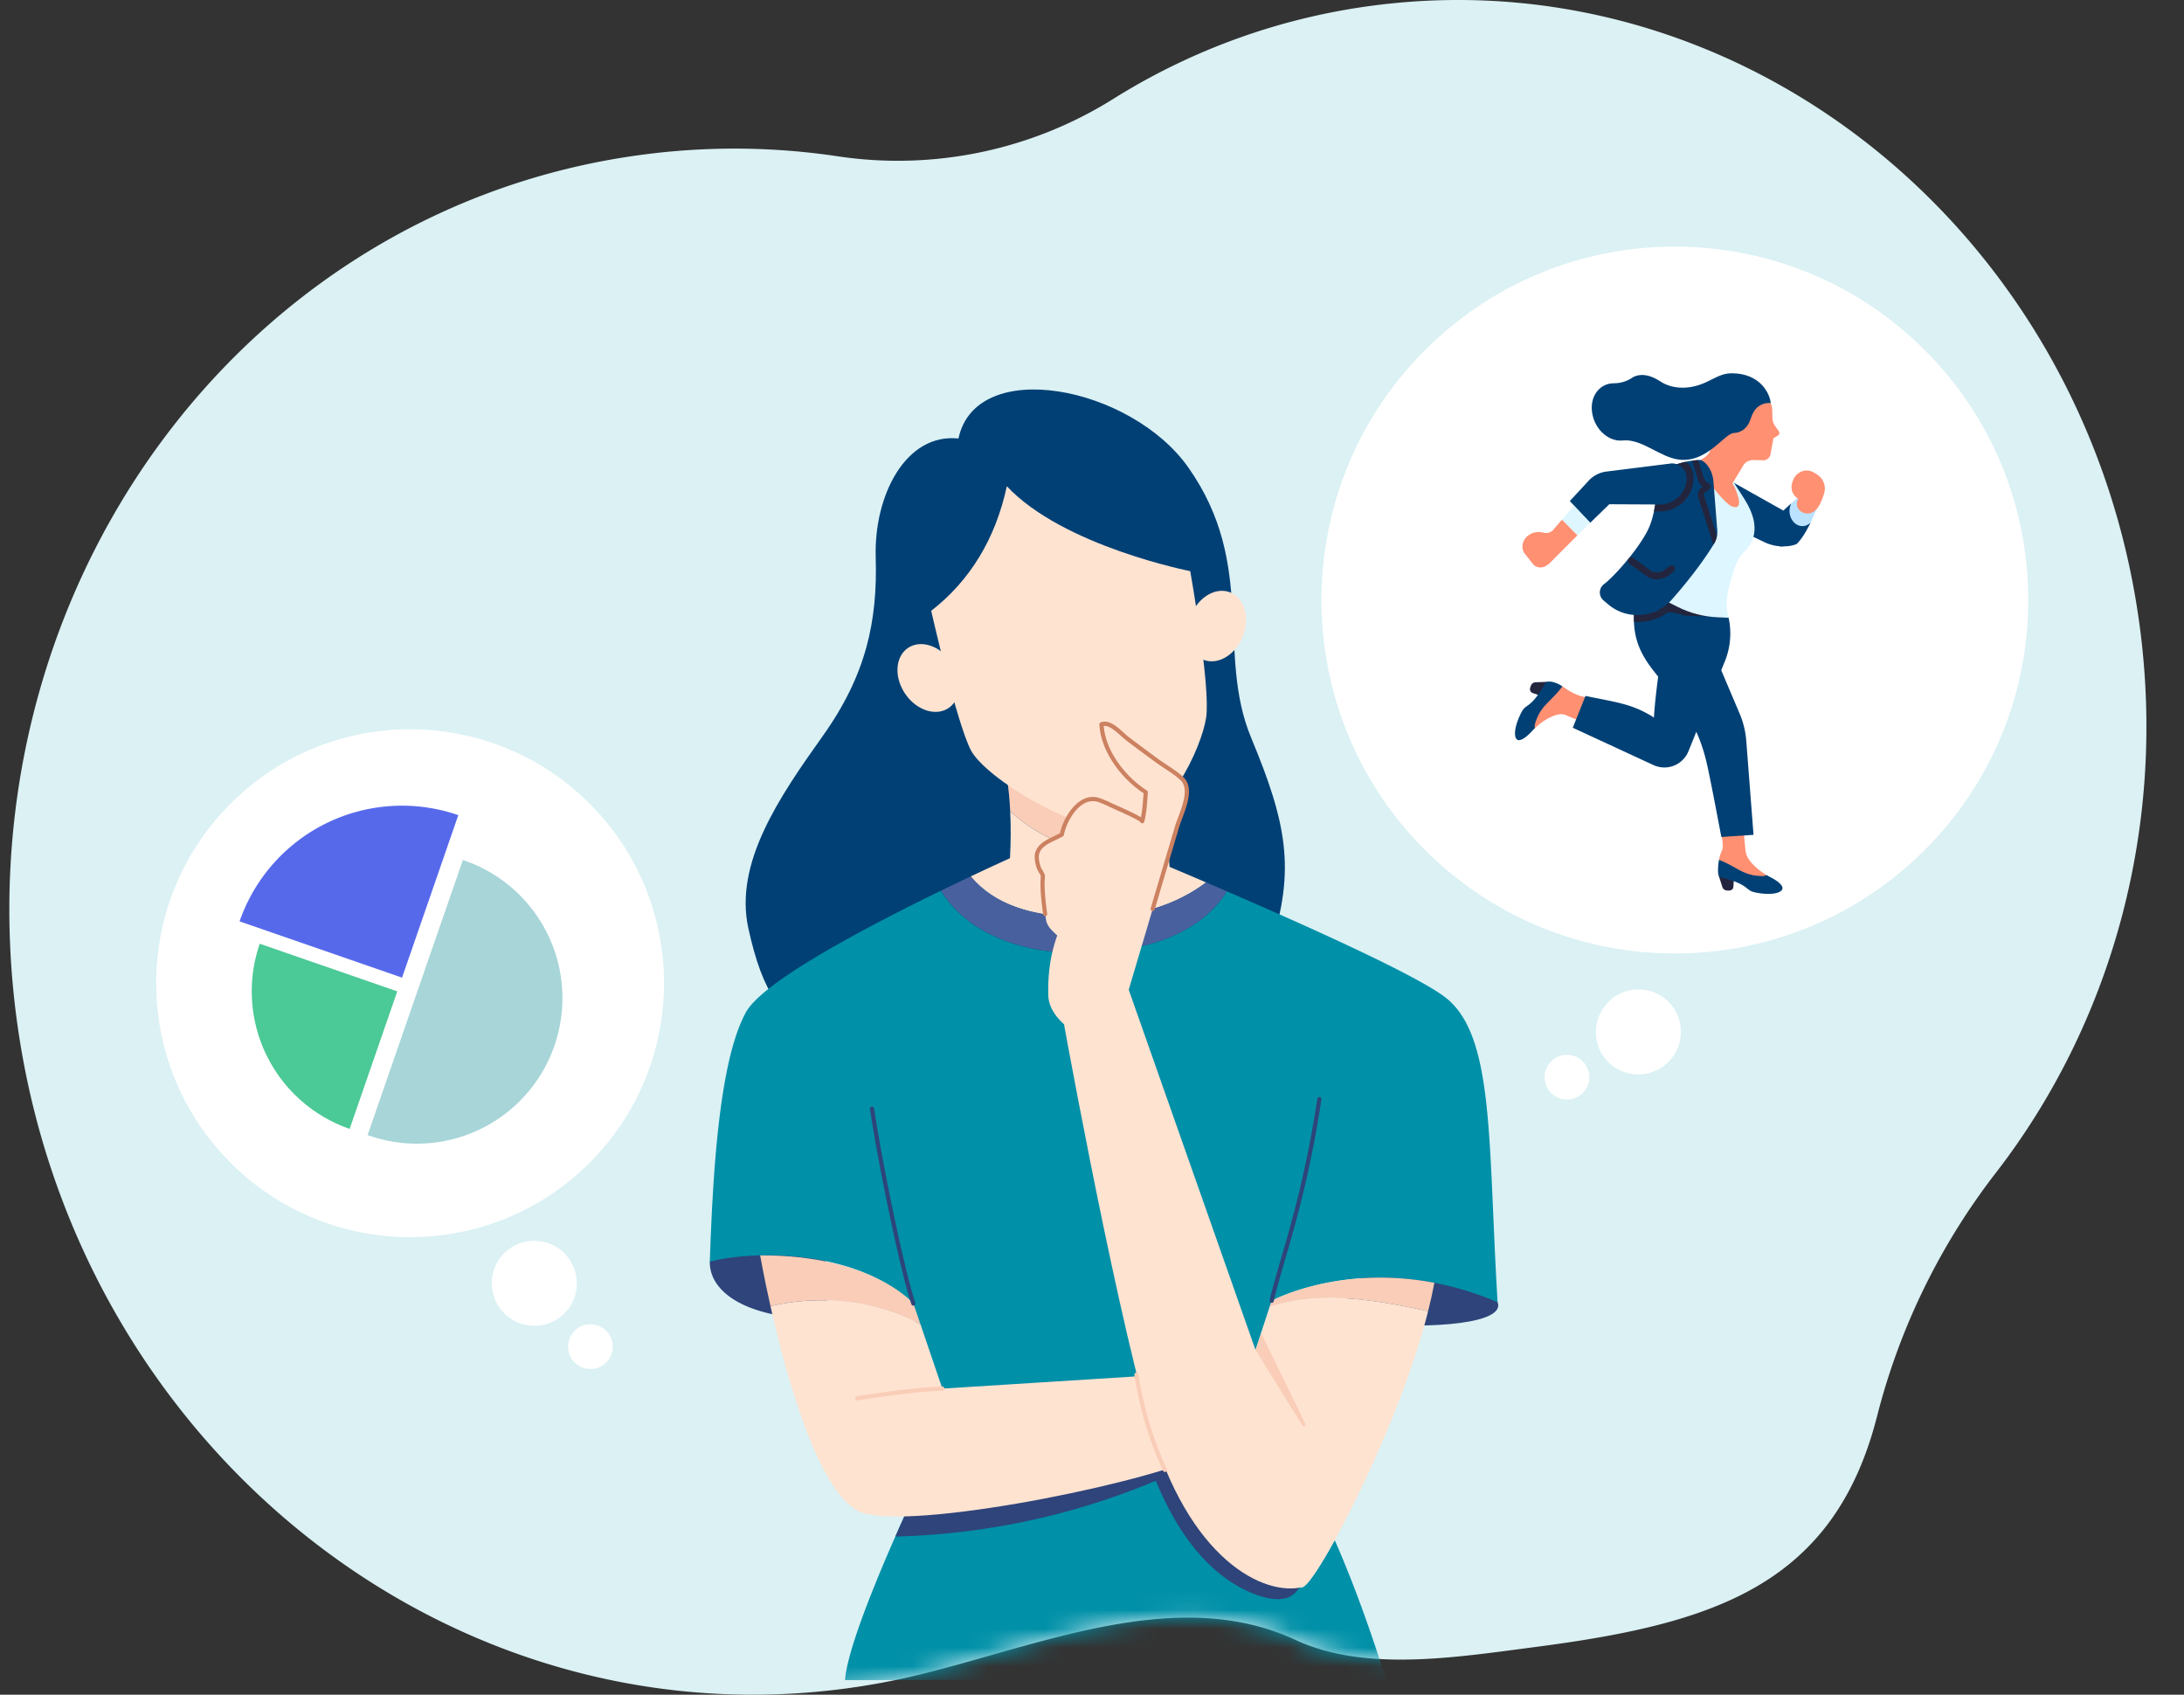 <svg width="116" height="90" fill="none" xmlns="http://www.w3.org/2000/svg"><rect width="100%" height="100%" fill="#333333" stroke="none"/><path d="M113.663 33.367C110.947 12.517 92.772-2.268 73 .287a34.36 34.36 0 00-13.861 4.96A21.56 21.56 0 0144.492 8.3a37.094 37.094 0 00-10.33-.09C12.627 11.031-2.255 31.726.924 54.406c3.123 22.275 22.682 38.042 43.883 35.28 1.423-.186 2.82-.45 4.183-.789 6.535-1.623 13.626-4.681 19.82-1.805 3.684 1.71 8.464.932 12.723.377 9.409-1.226 15.866-3.221 18.17-12.277a35.385 35.385 0 016.311-12.917c6.015-7.78 9.059-18.094 7.649-28.908z" fill="#DBF1F4"/><path d="M85.448 56.432a2.264 2.264 0 113.201-3.202 2.264 2.264 0 01-3.2 3.202zm-3.061 1.614a1.186 1.186 0 010-1.68 1.186 1.186 0 011.68 0 1.186 1.186 0 010 1.68 1.186 1.186 0 01-1.68 0zm19.845-12.907c7.33-7.33 7.33-19.215 0-26.545-7.33-7.33-19.215-7.33-26.545 0-7.33 7.33-7.33 19.215 0 26.545 7.33 7.33 19.215 7.33 26.545 0zM31.318 61.75c5.267-5.266 5.267-13.805 0-19.071-5.267-5.267-13.805-5.267-19.072 0-5.267 5.266-5.267 13.805 0 19.072 5.267 5.266 13.805 5.266 19.072 0zm-1.068 7.676a2.264 2.264 0 11-3.682-2.634 2.264 2.264 0 013.681 2.634zm2.094 2.757a1.188 1.188 0 11-1.931-1.383 1.188 1.188 0 011.931 1.383z" fill="#fff"/><path d="M21.101 52.646l-2.53 7.305a7.73 7.73 0 01-4.774-9.833l7.304 2.53v-.002z" fill="#4BC996"/><path d="M12.725 48.93a9.131 9.131 0 0111.617-5.64l-2.988 8.629-8.63-2.988v-.001z" fill="#5769EB"/><path d="M24.583 45.672a7.73 7.73 0 11-5.058 14.608l5.06-14.608h-.002z" fill="#A7D5D8"/><path d="M91.333 43.774c.083.407.226 1.16.148 1.337-.116.268-.153.41-.18.55.858.742 2.076 1.391 2.528.81a3.285 3.285 0 01-.65-.491c-.378-.377-.443-.583-.474-.856-.03-.273-.126-1.41-.126-1.41l-1.246.06z" fill="#FF9072"/><path d="M91.844 47.295h-.097c-.126-.003-.23-.072-.263-.178l-.195-.609c.174-.127.626-.056.81.055l-.034.545c-.007.103-.109.189-.222.187h.001z" fill="#23253E"/><path d="M93.207 47.389c-.546-.115-.25-.417-1.883-.82-.132-.14-.053-.735-.022-.907.992.39 1.273.85 2.301.864a.52.52 0 00.227-.055c.065.039.13.075.198.11.347.18.525.33.61.468.2.32-.425.552-1.43.342v-.002z" fill="#004075"/><path d="M84.24 37.031c-.679-.111-1.08-.488-1.255-.576-.943.627-1.9 1.626-1.465 2.22.195-.188.41-.359.648-.493.464-.262.75-.287.95-.225l1.535.651-.415-1.577h.001z" fill="#FF9072"/><path d="M81.272 36.533l.028-.094c.035-.121.13-.2.24-.206l.637-.022c.075.203-.118.62-.273.77l-.513-.183c-.098-.035-.152-.156-.12-.265h.001z" fill="#23253E"/><path d="M80.811 37.823c.26-.497.468-.13 1.3-1.595.17-.09.563.007.876.225-.643.853-1.164.998-1.456 1.987a.5.5 0 00-.01.233 3.875 3.875 0 00-.157.161c-.268.288-.458.417-.615.463-.36.106-.413-.561.063-1.474zm3.399-.865c1.648.344 2.5.418 3.637 1.15.078-1.358.43-3.96.916-5.922l3.05.622c.167.77.099 1.574-.197 2.305l-1.921 4.744a1.38 1.38 0 01-1.874.773l-4.285-1.982.674-1.69zm11.103-9.508l-3.538-1.99c-.498-.256-1.026.164-1.204.753l-.261.952 3.405 1.628a2.306 2.306 0 001.59.146l.01-1.491-.002.002z" fill="#004075"/><path d="M95.132 26.74l-.284.256a1.591 1.591 0 00-.38 1.84c.039.084.07.151.09.191l.843-.116c.3-.268.547-.72.76-1.141l-1.03-1.028.001-.002z" fill="#004075"/><path d="M96.765 26.42l-1.173-.095-.46.415c-.345.777.414 1.56 1.03 1.028l.603-1.35v.001z" fill="#BBE2FF"/><path d="M96.505 25.196l-.17-.104a.719.719 0 00-.56-.08.808.808 0 00-.553.528l-.034.104c-.103.32.03.67.32.841-.316.67.568 1.052.956.565.129-.088.314-.48.426-.862a.875.875 0 00-.383-.99l-.002-.002z" fill="#FF9072"/><path d="M87.06 31.208l-.015-.007c-.148.453-.253.897-.255 1.387l4.882.193c-.163-.838-3.198-1.22-4.61-1.573h-.002z" fill="#23253E"/><path d="M91.808 25.188l-1.514-.763c-.89.054-1.896.325-2.326.986.36 2.99-.477 4.43-.922 5.789.005.001.01.005.014.006l2.05 1.026c.657.33 1.377.517 2.113.55l.59.025c-.267-.872.038-1.812.362-2.75.098-.282.254-.544.468-.753.97-.951.45-2.109-.014-2.84l-.82-1.275v-.001z" fill="#DDF6FF"/><path d="M90.62 25.078c-.019.535 1.089 1.7 1.333 1.802.734.308.3-.761.161-1.036-.246-.484-.866-1.012-1.494-.766z" fill="#FF9072"/><path d="M91.965 25.756l.585-.964a.615.615 0 01.573-.36l.578.012a.393.393 0 00.338-.324l.155-.847.24-.147a.153.153 0 00.05-.216l-.205-.29a.758.758 0 01-.14-.43l-.009-.434a1.039 1.039 0 00-.92-.959l-.95-.124c-.908-.118-1.701.68-1.539 1.55l.178.94c.092.493-.002.93-.462 1.195l-.14.093c.345.799.92 1.201 1.668 1.305z" fill="#FF9072"/><path d="M93.136 44.337l-.385-4.989a4.6 4.6 0 00-.355-1.457l-1.68-3.955a2.328 2.328 0 00-1.972-1.41 9.297 9.297 0 00-1.954.06c-.177 3.353 2.921 3.633 3.887 8.057.236 1.08.472 2.363.751 3.806l1.708-.113v.001z" fill="#004075"/><path d="M86.79 32.589a5.078 5.078 0 000 .437 2.82 2.82 0 001.799-.504 9.376 9.376 0 00-1.797.067h-.001z" fill="#23253E"/><path d="M91.029 28.892c-.602.984-1.403 2.006-2.234 2.952-.86.98-2.369 1.101-3.365.262l-.26-.219a.552.552 0 01.026-.866c.514-.374 2.01-2.043 2.429-3.1.1-.255.169-.51.222-.761.186-.884.174-1.712.675-2.266a3.709 3.709 0 011.004-.369c.26-.056.528-.088.802-.097.21.095.372.257.505.514.105.204.16.432.177.664l.2 2.553a1.22 1.22 0 01-.18.731l-.001.002z" fill="#004075"/><path d="M90.507 26.321a.154.154 0 01.054-.17l.243-.184c.08-.06.083-.18.005-.244l-.218-.178c-.106-.087-.143-.328-.382-1.079-.004-.01-.004-.02-.005-.031a4.066 4.066 0 00-.316.028c.003.034.004.069.016.102.322 1.004.293 1.073.486 1.23l.052.04-.072.055a.478.478 0 00-.168.527l.805 2.509.022-.037a1.21 1.21 0 00.161-.437l-.683-2.133v.002zm-.557-.865a1.795 1.795 0 01-1.802 1.708h-.301c.186-.886.174-1.714.675-2.268a3.743 3.743 0 011.004-.369c.35.203.442.618.424.93z" fill="#23253E"/><path d="M88.707 24.62l-3.388.424c-.36.045-.691.216-.937.482l-1.004 1.084 1.085 1.152 1.012-.983 2.677.013a1.43 1.43 0 001.433-1.358.78.78 0 00-.876-.817l-.002.003z" fill="#004075"/><path d="M83.595 26.86l-.635.738.82.831.683-.665-.868-.904z" fill="#DDF6FF"/><path d="M83.78 28.43l-.819-.83-.472.549c-.118.137-.35.19-.522.139a.903.903 0 00-.785.142c-.338.245-.421.687-.185.987l.423.535c.169.214.502.244.743.069l.114-.082 1.503-1.506v-.003z" fill="#FF9072"/><path d="M88.014 30.767c-.225 0-.452-.075-.637-.225l-.836-.608a.185.185 0 01-.042-.257.182.182 0 01.255-.042l.843.613c.241.193.57.198.81.016l.266-.203a.183.183 0 11.222.292l-.267.203a1.013 1.013 0 01-.616.208l.002.003z" fill="#23253E"/><path d="M91.96 19.823c-.534 0-.963.311-1.43.514l-.017.006c-.752.326-1.652.36-2.335-.092-.986-.651-1.537-.156-1.537-.156-.284.174-.6.26-.928.26-.695 0-1.213.597-1.167 1.396.056.94.815 1.71 1.623 1.644l.062-.005c.983-.081 1.95.9 2.951 1.02 1.5.177 2.416-1.398 2.906-1.414.383-.013.703-.252.85-.635l.12-.313c.165-.434.55-.685.99-.643-.027-.433-.507-1.587-2.086-1.582h-.001z" fill="#004075"/><mask id="a" style="mask-type:luminance" maskUnits="userSpaceOnUse" x="0" y="0" width="115" height="90"><path d="M113.663 33.367C110.947 12.517 92.772-2.268 73 .287a34.36 34.36 0 00-13.861 4.96A21.56 21.56 0 0144.492 8.3a37.094 37.094 0 00-10.33-.09C12.627 11.031-2.255 31.726.924 54.406c3.123 22.275 22.682 38.042 43.883 35.28 1.423-.186 2.82-.45 4.183-.789 6.535-1.623 13.626-4.681 19.82-1.805 3.684 1.71 8.464.932 12.723.377 9.409-1.226 15.866-3.221 18.17-12.277a35.385 35.385 0 016.311-12.917c6.015-7.78 9.059-18.094 7.649-28.908z" fill="#fff"/></mask><g mask="url(#a)"><path d="M50.906 23.288c-2.764-.297-4.493 2.962-4.394 6.32.1 3.358-.493 6.221-2.813 9.479-2.32 3.258-4.712 6.755-3.95 10.218.76 3.465 1.778 4.855 3.85 5.612 2.074.756 22.526-.527 23.878-4.625 1.352-4.099.857-6.593-1.018-11.097-1.877-4.504.308-9.186-3.345-14.372-3.039-4.312-11.268-5.932-12.206-1.537l-.002.002z" fill="#004075"/><path d="M79.542 69.153c.443 1.135-3.456 1.432-6.913 1.135-3.455-.297 1.531-4.245 1.531-4.245l4.196 1.63 1.184 1.48h.002zM37.7 67.005c-.024 1.26 1.21 2.642 4.615 2.988 3.406.346.691-5.382.691-5.382l-4.098.642-1.21 1.752h.002z" fill="#2E447A"/><path d="M53.655 43.084c.083 1.717-.048 3.434-.18 4.221-.222 1.333 8.738 0 8.738 0l-.21-2.855c-2.4 1.759-6.14.682-8.35-1.366h.002z" fill="#FFE3D1"/><path d="M53.105 39.827c.333.88.493 2.069.55 3.26 2.209 2.047 5.95 3.124 8.35 1.365l-.234-3.217-8.665-1.408h-.002z" fill="#F9CDB7"/><path d="M56.821 48.685c2.503.22 5.229-.289 7.241-1.823a375.079 375.079 0 00-4.22-1.776h-5.11s-1.317.58-3.174 1.457c1.294 1.56 3.318 2.054 5.261 2.142h.002z" fill="#FFE3D1"/><path d="M59.721 50.424c2.187-.313 4.311-1.256 5.454-3.085l-1.113-.479c-2.012 1.535-4.738 2.045-7.24 1.823-1.944-.088-3.97-.581-5.262-2.142-.497.235-1.033.492-1.593.765 1.985 3.136 6.336 3.688 9.756 3.118h-.002z" fill="#48619E"/><path d="M67.546 69.078l-1.696 5.184.972 3.184 1.299 4.264s.198 2.492.911 2.589c.056.01.114 0 .176-.022.252-.098.889-1.04 1.684-2.482 1.556 3.513 2.727 7.428 2.727 7.428H44.885c.102-1.592 1.698-5.42 2.669-7.624.43-.977.737-1.635.737-1.635s.04-.357.096-.972c.166-1.864.461-6.088.126-9.765-3.036-2.887-8.467-2.84-10.813-2.222.149-4.221.445-10.59 1.925-13.256.897-1.615 6.258-4.456 10.34-6.441 1.984 3.136 6.336 3.688 9.755 3.118 2.186-.313 4.31-1.256 5.453-3.085 4.332 1.87 9.974 4.41 11.553 5.596 2.667 2 2.297 7.627 2.816 16.218a16.681 16.681 0 00-3.358-1.03c-5.088-.972-8.64.955-8.64.955l.002-.002z" fill="#0090A8"/><path d="M69.75 82.583c-.108.455-.352 1.199-.718 1.716-.162.231-.35.416-.56.512-.697.315-1.76-.08-2.383-.392-2.268-1.138-3.73-3.435-4.698-5.78A38.164 38.164 0 0147.554 81.6c.43-.976.737-1.634.737-1.634s.04-.358.096-.972c.25-.13.515-.238.775-.343 3.387-1.361 6.954-2.346 10.596-2.58 1.516-.098 3.053-.065 4.526.306a8.6 8.6 0 012.538 1.07c.503.321.965.701 1.368 1.143 1.021 1.122 1.912 2.519 1.56 3.995v-.002z" fill="#2E447A"/><path d="M75.46 69.549c.132.025.26.057.39.092.131-.52.244-1.028.335-1.518-5.088-.972-8.639.956-8.639.956l-.107.33c2.554-.848 5.355-.42 8.023.141l-.001-.001zm-26.567.791l-.38-1.114s-2.215-2.589-8.138-2.557c0 0 .191 1.108.547 2.693 2.698-.626 5.562-.3 7.972.978h-.001z" fill="#F9CDB7"/><path d="M62.592 72.955l-12.54.79-1.158-3.404c-2.409-1.279-5.275-1.604-7.972-.979.859 3.835 2.673 10.471 5.05 11.032 3.358.79 15.929-1.877 18.004-3.192 2.073-1.317-1.382-4.246-1.382-4.246l-.002-.001z" fill="#FFE3D1"/><path d="M45.525 74.373a.11.11 0 01-.108-.092.11.11 0 01.09-.128c.026-.005 2.647-.447 4.541-.52h.005a.11.11 0 01.11.107.11.11 0 01-.107.115c-1.88.073-4.485.512-4.512.517h-.019v.001z" fill="#F9CDB7"/><path d="M75.46 69.549c-2.668-.562-5.469-.99-8.022-.142l-.455 1.39-.294.898-.84 2.565 2.272 7.447s.231 2.897 1.087 2.568c.252-.098.889-1.04 1.683-2.482 1.62-2.937 3.9-7.95 4.959-12.153a7.381 7.381 0 00-.39-.093v.002z" fill="#FFE3D1"/><path d="M69.207 84.276c-2.041.527-6.088-1.415-8.163-8.755-2.073-7.34-4.74-22.269-4.74-22.269l1.265-.673 1.914-1.346L66.687 71.7l2.519 12.578.001-.002z" fill="#FFE3D1"/><path d="M69.334 75.617c.051.104-.099.185-.16.088l-2.485-4.006.294-.9 2.351 4.818z" fill="#F9CDB7"/><path d="M49.459 32.438s1.336 5.89 2.1 7.389c.763 1.497 5.75 4.521 8.071 4.196 2.32-.326 4.194-4.28 4.434-5.925.24-1.645-.846-7.767-.846-7.767s-6.748-1.317-9.742-4.509c-.592 2.765-1.942 5.004-4.015 6.616h-.002z" fill="#FFE3D1"/><path d="M50.381 37.602c.68-.46.75-1.546.155-2.427s-1.628-1.223-2.308-.764c-.68.459-.75 1.545-.155 2.426.595.882 1.628 1.224 2.308.764zm15.629-3.805c.392-.988.091-2.034-.671-2.337-.763-.303-1.7.252-2.091 1.24-.393.988-.093 2.035.67 2.338.763.303 1.699-.253 2.091-1.24zM59.495 54.1l.259-.872c.616-2.075 1.23-4.15 1.847-6.226l.924-3.113c.198-.666.893-1.95.242-2.548-.38-.348-.871-.62-1.288-.924a102.13 102.13 0 01-1.573-1.168c-.347-.262-.932-.972-1.402-.777.079 1.425 1.186 2.865 2.353 3.6-.042.51-.062 1.044-.188 1.539.027-.107-1.359-.713-1.502-.779-.254-.115-.513-.246-.776-.338-1.032-.363-1.83.996-1.988 1.825-.52.297-1.368.503-1.331 1.242.009.188.054.374.12.55.034.095.211.328.203.419-.062.737.06 1.532.154 2.266.05.396.314.611.605.884-.377 1.059-.503 2.057-.475 3.18.03 1.112 1.249 2.018 2.3 2.384.666-.2 1.323-.48 1.521-1.146l-.005.002z" fill="#FFE3D1"/><path d="M55.513 48.654a.111.111 0 01-.11-.095c-.083-.64-.178-1.365-.122-2.037a1.229 1.229 0 00-.107-.202 1.323 1.323 0 01-.09-.17 1.985 1.985 0 01-.127-.582c-.032-.66.564-.943 1.042-1.17.107-.051.21-.099.302-.15.134-.629.567-1.42 1.152-1.759.316-.182.644-.215.972-.1.206.072.409.166.604.257l.18.083.065.028c.752.336 1.135.526 1.325.645.072-.35.099-.724.126-1.087l.014-.19c-1.083-.705-2.264-2.132-2.347-3.651a.111.111 0 01.068-.109c.428-.178.885.236 1.252.569a4.3 4.3 0 00.258.223c.52.393 1.049.785 1.572 1.167.144.105.3.209.453.31.291.192.593.39.845.623.58.53.214 1.504-.053 2.214a7.24 7.24 0 00-.158.447l-1.3 4.384a.11.11 0 01-.213-.062l1.3-4.385c.04-.134.1-.293.164-.46.244-.652.579-1.544.111-1.973-.24-.22-.533-.415-.817-.602-.153-.102-.313-.208-.461-.315a95.5 95.5 0 01-1.575-1.168 4.756 4.756 0 01-.273-.234c-.28-.253-.654-.593-.943-.548.12 1.435 1.264 2.776 2.295 3.425a.11.11 0 01.05.102l-.018.256c-.032.432-.064.88-.173 1.299v.003a.112.112 0 01-.136.08.11.11 0 01-.076-.07c-.054-.05-.3-.205-1.377-.685l-.067-.03-.184-.085c-.19-.09-.388-.18-.584-.249a.916.916 0 00-.788.083c-.54.31-.947 1.087-1.057 1.658a.11.11 0 01-.054.075c-.11.064-.232.121-.361.182-.463.219-.94.445-.916.958.008.16.046.335.113.517a.99.99 0 00.074.132c.09.152.145.25.137.335-.054.648.038 1.36.12 1.989a.111.111 0 01-.096.124h-.014.003z" fill="#CC8160"/><path d="M61.87 78.172a.11.11 0 01-.1-.065 19.197 19.197 0 01-1.519-5.085.11.11 0 01.093-.126.11.11 0 01.126.093c.267 1.736.77 3.428 1.5 5.025a.112.112 0 01-.054.147.115.115 0 01-.046.01v.001z" fill="#F9CDB7"/><path d="M48.513 69.338a.111.111 0 01-.106-.075c-.534-1.569-1.687-6.993-2.2-10.364a.11.11 0 01.092-.126.11.11 0 01.126.092c.512 3.361 1.66 8.767 2.191 10.328a.111.111 0 01-.103.147v-.002zm19.033-.148s-.015 0-.023-.004a.111.111 0 01-.085-.132c.142-.637.351-1.35.592-2.177.562-1.921 1.331-4.553 1.938-8.522a.11.11 0 11.219.033c-.61 3.984-1.381 6.625-1.945 8.551-.24.824-.448 1.534-.589 2.163a.111.111 0 01-.108.086l.001.002z" fill="#2E447A"/></g></svg>